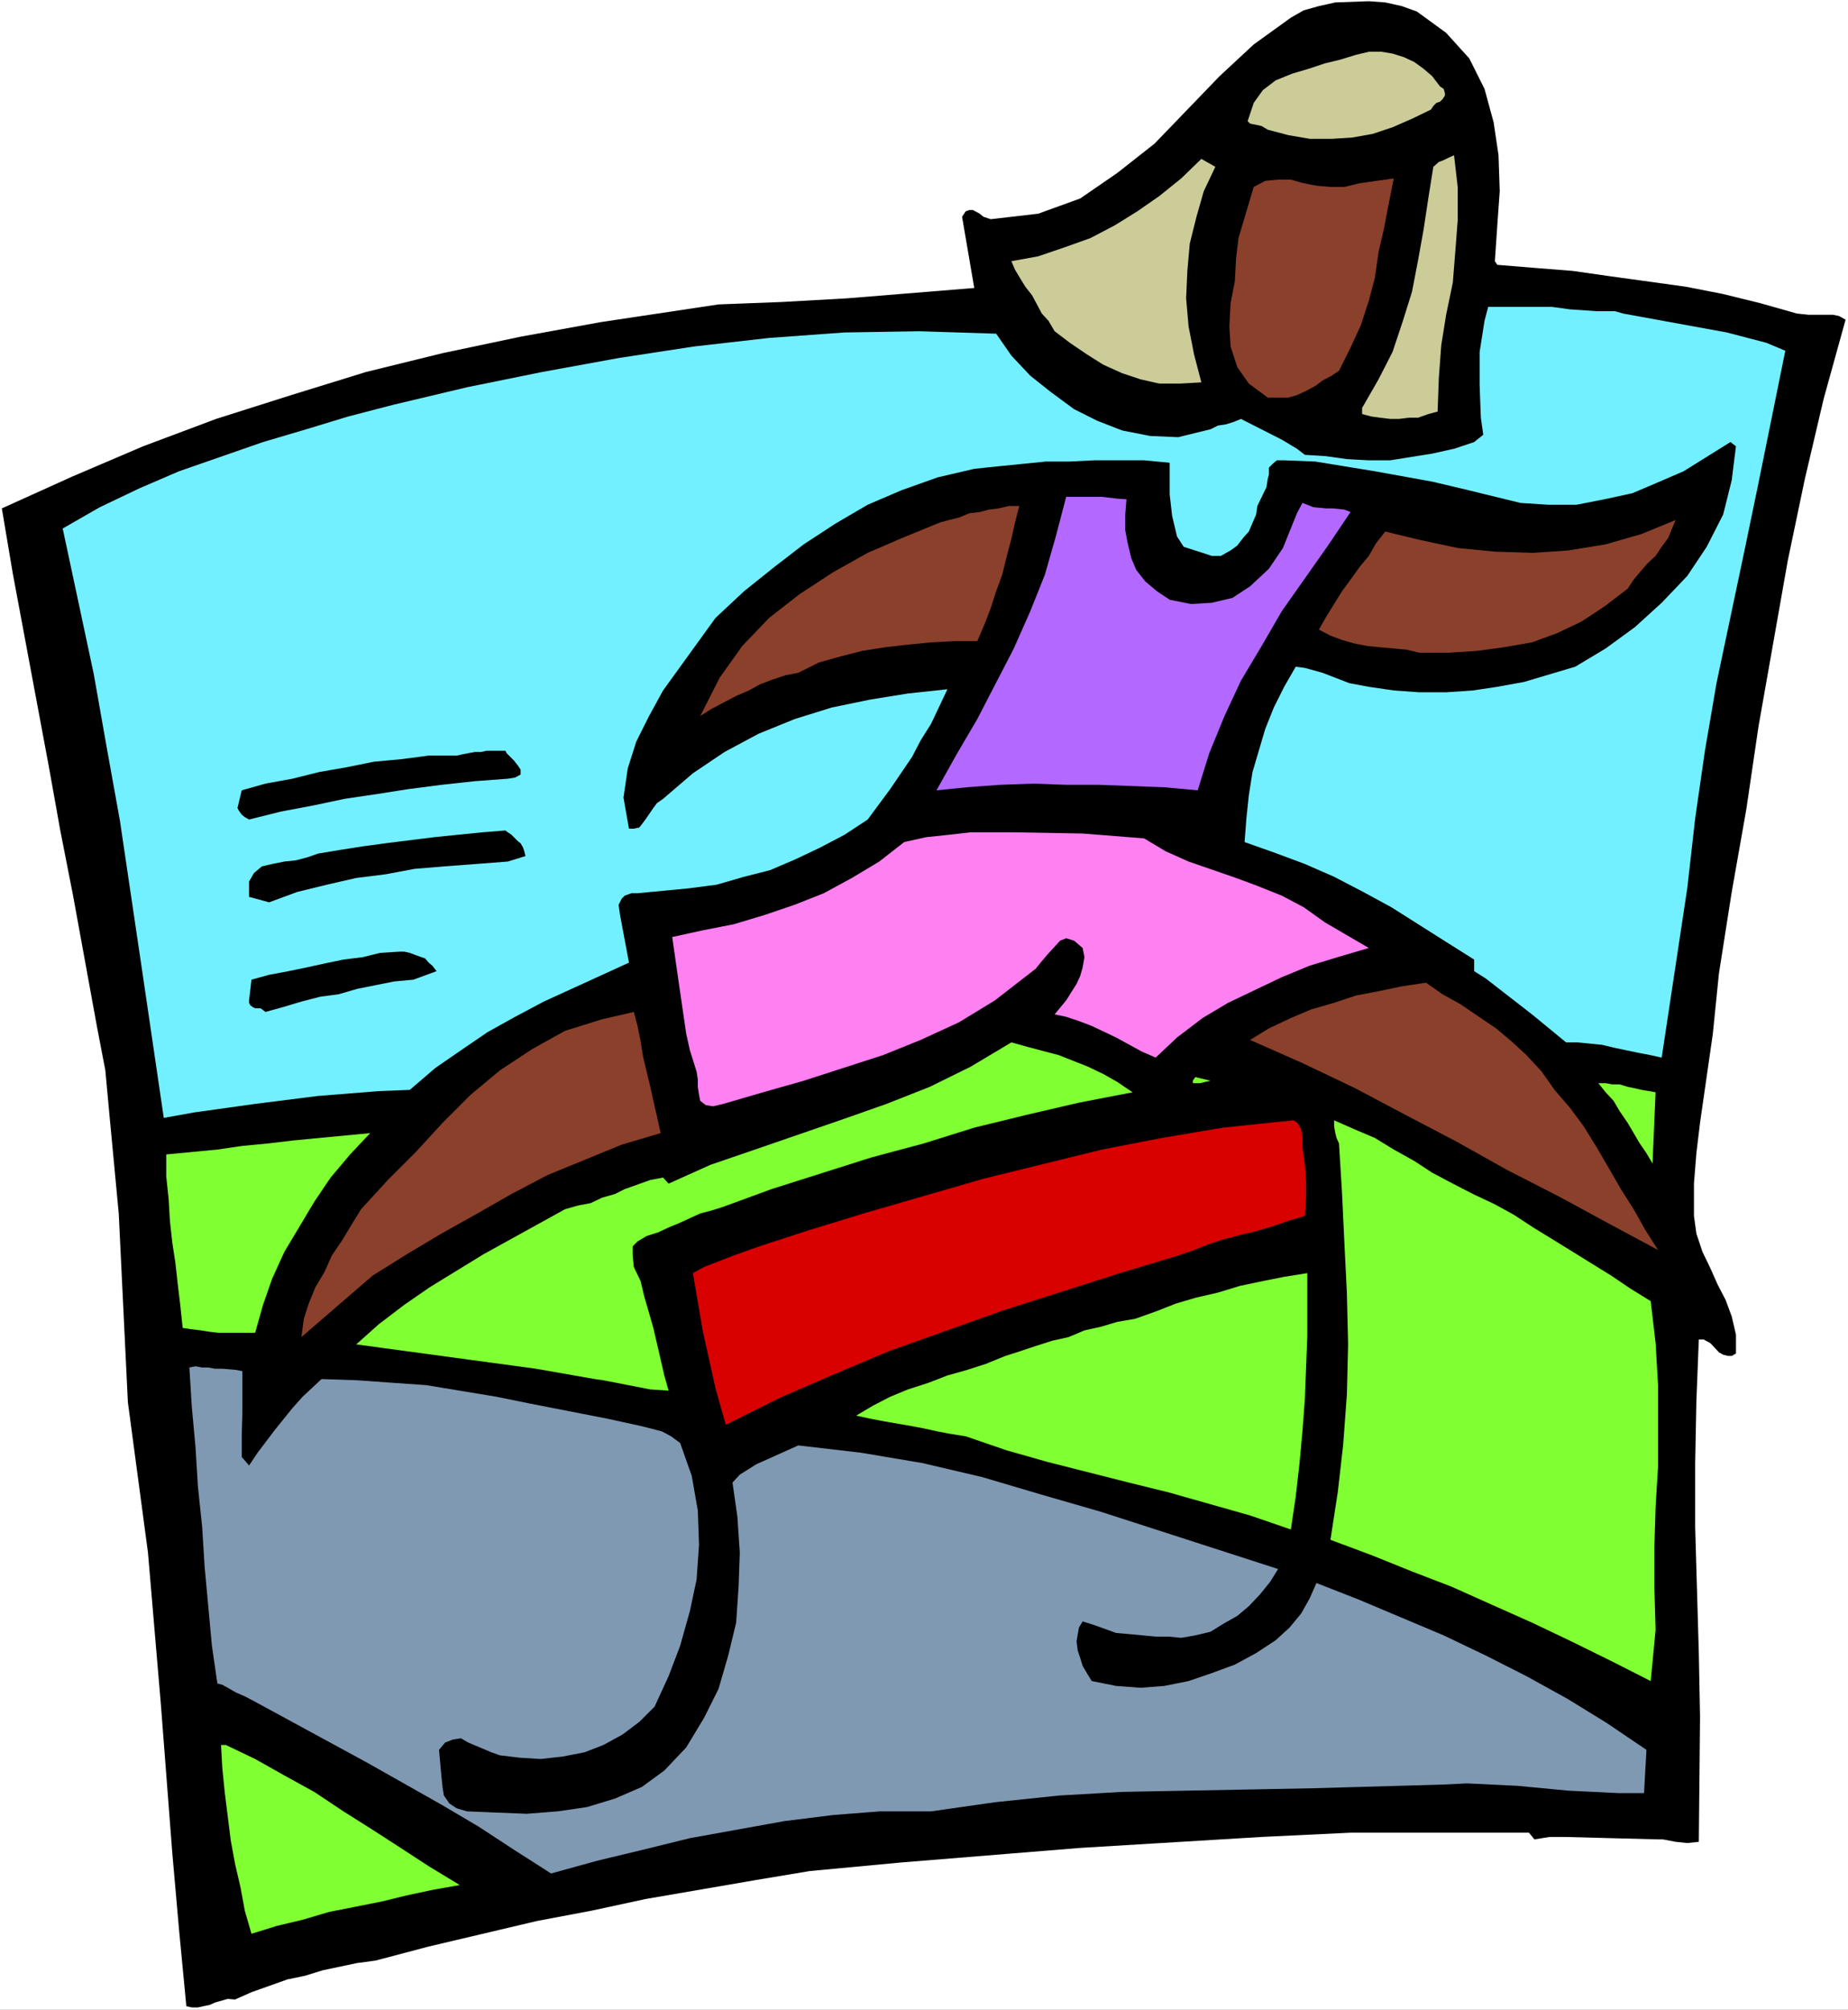 <?xml version="1.0" encoding="UTF-8" standalone="no"?>
<svg
   version="1.0"
   width="129.766mm"
   height="141.124mm"
   id="svg25"
   sodipodi:docname="T &amp; F - Hurdles 16.wmf"
   xmlns:inkscape="http://www.inkscape.org/namespaces/inkscape"
   xmlns:sodipodi="http://sodipodi.sourceforge.net/DTD/sodipodi-0.dtd"
   xmlns="http://www.w3.org/2000/svg"
   xmlns:svg="http://www.w3.org/2000/svg">
  <rect width="100%" height="100%" fill="#333333" stroke="none"/>
  <sodipodi:namedview
     id="namedview25"
     pagecolor="#ffffff"
     bordercolor="#000000"
     borderopacity="0.25"
     inkscape:showpageshadow="2"
     inkscape:pageopacity="0.0"
     inkscape:pagecheckerboard="0"
     inkscape:deskcolor="#d1d1d1"
     inkscape:document-units="mm" />
  <defs
     id="defs1">
    <pattern
       id="WMFhbasepattern"
       patternUnits="userSpaceOnUse"
       width="6"
       height="6"
       x="0"
       y="0" />
  </defs>
  <path
     style="fill:#ffffff;fill-opacity:1;fill-rule:evenodd;stroke:none"
     d="M 0,533.383 H 490.455 V 0 H 0 Z"
     id="path1" />
  <path
     style="fill:#000000;fill-opacity:1;fill-rule:evenodd;stroke:none"
     d="m 456.196,258.37 -1.616,15.997 -3.394,23.591 -0.97,8.079 -0.646,8.079 v 8.564 l 0.646,4.686 1.616,4.847 2.101,4.363 1.939,4.363 2.101,4.04 1.616,4.363 1.131,4.847 v 5.009 l -1.131,0.646 h -0.97 l -1.293,-0.323 -1.131,-0.646 -2.262,-2.424 -1.778,-0.969 h -1.293 l -0.646,16.32 -0.323,16.481 v 16.966 l 0.97,33.448 0.323,16.966 -0.323,33.124 -3.07,0.323 -3.07,-0.323 -3.394,-0.646 h -1.293 l -12.443,-0.323 -12.282,-0.323 h -4.04 l -4.04,0.646 -1.454,-1.777 h -23.594 -23.755 l -23.594,1.131 -48.157,2.908 -47.672,3.878 -24.078,2.262 -14.544,2.424 -29.088,5.009 -14.221,3.07 -14.544,2.747 -28.765,6.786 -14.059,3.716 -4.848,0.646 -9.211,1.939 -4.686,1.454 -4.686,0.969 -9.534,3.393 -4.363,1.939 -1.939,-0.162 -3.394,0.97 -1.454,0.646 -1.616,0.323 -1.454,0.323 h -1.616 l -1.454,-0.323 -1.939,-20.359 -1.778,-20.198 -3.07,-39.911 -3.394,-39.911 -5.333,-39.911 -2.424,-50.09 -2.424,-25.692 -1.131,-12.28 -2.262,-11.796 -6.302,-34.579 -3.394,-17.289 -3.07,-17.128 -9.534,-51.06 -2.909,-17.289 18.584,-8.402 18.907,-8.079 19.392,-7.271 19.877,-6.302 19.877,-6.14 20.362,-5.009 20.685,-4.363 21.331,-3.878 31.189,-4.686 8.403,-0.323 8.403,-0.323 17.291,-0.969 33.774,-2.747 -3.232,-18.905 0.97,-1.454 0.97,-0.323 h 0.97 l 1.778,0.969 0.97,0.808 1.939,0.646 12.605,-1.454 11.15,-4.04 9.858,-6.786 9.858,-7.756 17.291,-17.936 9.05,-8.402 9.858,-7.11 3.394,-1.939 4.04,-1.131 4.363,-0.969 8.888,-0.323 4.363,0.323 4.363,0.969 4.04,1.454 7.757,5.655 6.141,6.786 4.04,8.079 2.424,8.887 1.293,8.725 0.323,9.533 -0.646,9.049 -0.646,9.533 0.646,0.969 9.858,0.808 10.181,0.808 10.181,1.454 19.877,2.747 9.858,1.939 9.858,2.424 9.696,2.747 3.07,0.323 h 6.464 l 1.616,0.323 1.778,0.969 -5.818,21.006 -5.01,21.329 -4.525,21.652 -7.757,43.95 -3.232,21.975 -3.878,21.975 z"
     id="path2" />
  <path
     style="fill:#73f0ff;fill-opacity:1;fill-rule:evenodd;stroke:none"
     d="m 447.793,235.748 -6.787,44.92 -2.909,-0.646 -3.394,-0.646 -3.07,-0.646 -3.07,-0.646 -3.394,-0.808 -6.464,-0.646 h -3.07 l -9.05,-7.433 -12.282,-9.533 -3.07,-1.939 v -1.454 -1.616 l -7.434,-4.686 -14.544,-9.21 -7.434,-4.04 -7.757,-4.04 -7.757,-3.393 -8.242,-3.07 -7.757,-2.747 0.485,-6.302 0.646,-6.14 0.97,-6.14 3.394,-11.472 2.262,-5.655 2.747,-5.494 3.07,-5.332 2.424,0.323 4.686,1.293 7.11,2.747 5.171,0.97 6.626,0.969 6.787,0.485 h 7.11 l 7.11,-0.485 6.464,-0.969 7.11,-1.293 13.574,-4.04 8.08,-4.847 7.757,-5.655 7.11,-6.463 6.787,-7.11 5.171,-7.756 4.363,-8.564 2.262,-9.049 1.131,-9.049 -1.454,-1.131 -12.443,7.756 -7.11,3.07 -6.464,2.747 -7.434,1.616 -7.434,1.454 h -7.434 l -7.434,-0.485 -15.19,-3.716 -8.242,-1.939 -15.19,-2.747 -15.837,-2.585 -8.242,-0.323 h -1.939 l -1.131,0.969 -0.97,0.969 v 1.777 l -0.323,1.293 -0.323,2.101 -2.424,5.009 -0.323,2.262 -1.939,4.524 -1.454,1.616 -1.616,2.101 -1.778,1.293 -2.586,1.454 h -2.424 l -2.424,-0.808 -4.04,-1.293 -0.97,-0.323 -1.778,-2.747 -0.646,-2.747 -0.646,-2.747 -0.646,-5.655 v -5.655 -2.747 l -6.787,-0.646 h -13.251 l -6.464,0.323 h -6.302 l -12.928,1.293 -6.141,0.646 -9.696,2.262 -9.534,3.393 -9.05,3.878 -8.565,5.009 -8.403,5.494 -7.757,5.979 -8.08,6.463 -7.595,7.11 -13.898,19.228 -3.717,6.786 -3.394,6.786 -2.262,7.11 -1.131,7.756 1.454,8.241 h 1.293 l 1.454,-0.323 0.646,-0.808 0.97,-1.293 2.101,-3.07 0.97,-1.293 1.616,-1.131 7.918,-6.786 8.403,-5.655 9.05,-4.847 9.534,-3.878 9.858,-3.07 10.181,-2.101 10.019,-1.616 10.504,-1.131 -4.363,9.21 -2.747,4.363 -2.262,4.363 -5.818,8.564 -5.979,8.079 -6.141,4.04 -6.464,3.393 -6.464,3.07 -6.787,2.908 -6.949,1.777 -7.272,2.101 -7.434,0.969 -13.574,1.293 h -1.616 l -1.778,0.646 -0.808,0.808 -0.808,1.616 0.323,2.424 2.424,12.927 -15.19,6.948 -7.434,3.393 -7.595,4.04 -7.272,4.04 -7.11,4.847 -6.787,4.686 -6.787,5.817 -8.242,0.323 -16.16,1.293 -16.645,2.101 -16.16,2.262 -8.08,1.454 -5.818,-39.588 -5.818,-39.264 -3.555,-19.713 -3.394,-19.228 -4.202,-19.713 -4.04,-18.905 9.858,-5.655 10.504,-5.009 10.504,-4.524 22.301,-7.756 11.474,-3.393 11.15,-3.393 11.797,-3.07 19.715,-4.686 19.877,-4.04 20.362,-3.716 20.038,-3.07 19.877,-2.262 20.038,-1.454 19.877,-0.323 20.362,0.646 4.04,5.817 5.01,5.332 5.494,4.363 6.141,4.524 6.141,3.07 6.626,2.585 7.434,1.454 7.434,0.323 8.565,-2.101 1.939,-0.969 2.101,-0.323 2.101,-0.646 1.939,-0.808 10.827,5.494 4.04,2.424 2.101,1.616 5.333,0.323 5.818,0.808 5.818,0.323 h 5.656 l 11.15,-1.777 5.818,-1.293 5.333,-1.777 2.424,-1.939 -0.646,-4.524 -0.323,-8.725 v -8.725 l 1.293,-8.241 0.97,-3.716 h 16.968 l 4.686,0.646 7.11,0.485 h 2.424 2.424 l 2.262,0.646 27.472,5.009 10.504,2.747 5.01,2.101 -7.11,35.063 -3.717,17.936 -7.434,35.225 -3.07,17.936 -2.586,17.936 z"
     id="path3" />
  <path
     style="fill:#8b402b;fill-opacity:1;fill-rule:evenodd;stroke:none"
     d="m 431.956,156.25 -6.141,4.686 -6.141,4.04 -6.464,3.07 -6.626,2.424 -7.434,1.293 -7.11,0.97 -7.595,0.485 h -7.757 l -3.394,-0.808 -3.394,-0.323 -3.717,-0.323 -3.232,-0.323 -3.394,-0.646 -3.394,-0.969 -3.07,-1.131 -3.07,-1.616 1.939,-3.393 2.101,-3.393 2.101,-3.393 2.262,-3.07 2.424,-3.393 2.424,-2.908 1.939,-3.393 2.424,-3.07 9.373,2.262 9.858,2.101 9.858,0.969 10.181,0.323 9.373,-0.646 9.858,-1.616 9.534,-2.747 9.05,-3.716 -0.97,2.262 -0.97,2.424 -1.778,2.424 -1.616,2.424 -2.101,1.939 -2.101,2.424 -1.616,1.939 z"
     id="path4" />
  <path
     style="fill:#80ff32;fill-opacity:1;fill-rule:evenodd;stroke:none"
     d="m 438.582,308.784 -1.616,-2.747 -1.778,-2.585 -1.616,-2.747 -1.616,-2.747 -2.101,-3.07 -1.616,-2.747 -2.101,-2.262 -1.939,-2.424 h 1.939 l 1.778,0.323 h 1.939 l 2.101,0.646 1.616,0.323 2.101,0.485 1.939,0.323 1.778,0.323 z"
     id="path5" />
  <path
     style="fill:#8b402b;fill-opacity:1;fill-rule:evenodd;stroke:none"
     d="m 331.764,275.982 5.01,-3.07 5.818,-2.747 5.333,-2.262 6.141,-1.777 5.818,-1.939 5.979,-1.131 6.141,-1.293 6.464,-0.969 4.363,3.07 4.686,2.585 4.525,3.07 5.01,3.393 4.04,3.393 4.04,3.716 4.04,4.363 3.394,4.847 4.04,4.686 3.717,5.009 3.394,5.494 3.394,5.817 3.07,5.332 3.394,5.332 3.07,5.494 3.394,5.332 -13.251,-7.11 -13.09,-7.11 -13.574,-6.948 -13.574,-7.594 -13.574,-7.11 -13.413,-7.11 -13.898,-6.625 z"
     id="path6" />
  <path
     style="fill:#80ff32;fill-opacity:1;fill-rule:evenodd;stroke:none"
     d="m 439.39,432.556 -1.293,13.573 -10.504,-5.332 -10.504,-5.171 -10.504,-5.009 -10.504,-4.686 -10.827,-4.847 -10.504,-4.04 -10.827,-4.363 -10.827,-4.04 1.939,-12.603 1.454,-12.765 0.97,-13.25 0.323,-13.25 -0.323,-13.573 -0.646,-13.088 -0.646,-13.573 -0.808,-13.088 -0.646,-1.454 -0.323,-1.293 -0.323,-1.777 v -1.616 l 5.494,2.424 5.333,2.262 5.01,3.07 5.494,3.07 4.686,3.07 5.494,2.908 5.333,2.747 5.818,2.747 5.01,2.747 5.171,3.393 5.01,3.07 5.494,3.393 4.686,2.908 5.494,3.393 5.01,3.393 5.494,3.393 1.293,11.149 0.646,11.149 v 10.826 10.826 l -0.646,10.503 -0.323,10.826 v 10.826 z"
     id="path7" />
  <path
     style="fill:#8099b3;fill-opacity:1;fill-rule:evenodd;stroke:none"
     d="m 436.32,475.86 h -6.787 l -13.251,-0.646 -13.574,-1.293 -13.413,-0.646 -6.464,0.323 -34.259,0.969 -16.806,0.323 -33.936,0.646 -16.806,0.97 -16.968,1.777 -16.968,2.424 h -13.574 l -12.443,0.97 -12.928,1.616 -25.048,4.524 -12.443,3.07 -12.12,2.908 -12.282,3.393 -9.858,-6.302 -9.373,-6.14 -9.858,-5.817 -19.715,-11.149 -29.734,-16.158 -2.747,-1.454 -2.262,-0.969 -2.262,-1.293 -1.454,-0.808 -1.293,-0.323 -1.454,-10.018 -1.939,-21.006 -0.646,-10.503 -1.131,-10.826 -0.646,-10.503 -0.97,-10.503 -0.646,-10.503 1.616,-0.323 1.778,0.323 h 1.616 l 1.778,0.323 h 1.939 l 3.717,0.323 1.616,0.323 v 8.241 3.07 l -0.162,5.655 v 5.817 l 1.939,2.262 2.262,-3.393 4.525,-5.979 4.686,-5.817 2.747,-3.07 2.424,-2.262 2.586,-2.424 9.534,0.323 9.05,0.646 9.211,0.646 18.584,3.07 8.726,1.777 20.685,4.04 8.888,1.939 2.586,0.646 3.07,0.808 2.424,1.293 2.424,1.777 3.07,8.725 1.616,9.21 0.323,9.049 -0.646,9.21 -1.778,8.402 -2.586,9.21 -3.07,8.079 -3.717,8.079 -4.04,4.04 -4.525,3.393 -5.01,2.747 -5.01,1.939 -5.818,1.131 -5.818,0.646 -5.333,-0.323 -5.494,-0.646 -2.262,-0.808 -6.141,-2.585 -1.939,-1.131 -2.101,0.323 -2.101,0.808 -1.616,1.939 0.646,7.11 0.323,3.07 0.323,1.939 1.454,2.101 1.939,1.293 2.747,0.808 7.757,0.323 8.08,0.323 8.242,-0.646 7.757,-1.131 7.434,-2.262 7.11,-3.07 5.979,-4.363 5.818,-6.14 4.686,-7.756 3.878,-7.756 2.586,-8.887 2.101,-8.725 0.646,-9.533 0.323,-9.049 -0.646,-9.533 -1.293,-9.049 1.939,-2.101 4.363,-2.747 11.15,-5.009 16.645,1.939 16.322,2.747 15.837,3.716 15.837,4.686 15.675,4.524 47.026,15.189 -2.101,3.393 -2.747,3.393 -2.909,3.07 -3.07,2.585 -3.717,2.101 -3.394,2.101 -4.04,0.97 -3.717,0.646 -3.394,-0.323 h -3.394 l -6.787,-0.646 -3.717,-0.323 -5.818,-2.101 -3.07,-0.969 -0.97,1.616 -0.323,1.777 -0.323,1.939 0.323,2.424 0.646,1.939 0.646,2.101 1.131,1.939 1.293,2.101 6.464,1.293 6.464,0.485 6.302,-0.485 6.464,-1.293 6.141,-2.101 6.141,-2.262 5.656,-3.07 5.171,-3.393 3.717,-3.393 3.07,-3.716 2.262,-4.04 1.778,-4.04 11.15,4.363 22.624,9.533 11.15,5.332 10.827,5.494 10.827,5.979 10.504,6.463 10.504,7.11 z"
     id="path8" />
  <path
     style="fill:#cccc99;fill-opacity:1;fill-rule:evenodd;stroke:none"
     d="m 381.537,109.23 -2.424,0.646 -2.747,0.969 h -2.424 l -2.586,0.323 h -2.424 l -2.747,-0.323 -2.262,-0.323 -2.424,-0.646 v -1.616 l 4.363,-7.594 3.717,-7.271 2.747,-8.241 2.424,-7.756 1.616,-8.402 1.454,-8.079 1.293,-8.564 1.293,-8.079 1.454,-1.293 1.293,-0.485 1.293,-0.646 1.454,-0.646 0.97,8.402 v 8.887 l -0.646,8.402 -0.646,8.079 -1.778,8.564 -1.293,8.079 -0.646,8.725 z"
     id="path9" />
  <path
     style="fill:#cccc99;fill-opacity:1;fill-rule:evenodd;stroke:none"
     d="m 336.451,34.417 -1.616,-0.969 -1.454,-0.323 -1.616,-0.323 -0.646,-0.646 1.616,-4.847 2.424,-3.393 3.394,-2.585 4.363,-1.777 4.363,-1.293 4.363,-1.454 4.04,-0.969 4.202,-1.293 3.394,-0.808 h 3.394 l 2.909,0.485 3.07,0.969 2.747,1.293 2.424,1.777 2.262,1.939 2.101,2.747 0.97,0.646 0.323,1.131 v 0.646 l -0.646,0.969 -0.646,0.646 -0.97,0.323 -0.808,0.808 -0.646,0.969 -5.01,2.424 -5.171,2.262 -5.333,1.777 -5.494,0.969 -5.333,0.323 h -5.818 l -5.656,-0.969 z"
     id="path10" />
  <path
     style="fill:#8b402b;fill-opacity:1;fill-rule:evenodd;stroke:none"
     d="m 355.358,98.404 -1.939,1.293 -2.424,1.293 -1.939,1.454 -2.424,1.293 -2.424,1.131 -2.262,0.646 h -2.747 -2.747 l -5.01,-3.716 -3.07,-4.363 -1.778,-5.494 -0.323,-5.332 0.323,-6.14 1.131,-5.817 0.323,-5.979 0.646,-5.494 4.04,-13.573 3.07,-1.616 3.394,-0.323 h 3.394 l 3.394,0.969 3.394,0.646 3.717,0.323 h 3.717 l 4.04,-0.969 9.05,-1.293 -1.293,6.463 -1.293,6.786 -1.454,6.302 -0.97,6.786 -1.616,6.14 -2.101,6.463 -2.747,5.979 z"
     id="path11" />
  <path
     style="fill:#b368ff;fill-opacity:1;fill-rule:evenodd;stroke:none"
     d="m 317.867,209.734 -8.888,-0.808 -8.403,-0.323 -9.05,-0.323 h -8.565 l -8.726,-0.323 -8.888,0.323 -8.726,0.646 -8.08,0.808 5.333,-9.533 5.494,-9.372 9.696,-18.744 4.363,-9.857 3.878,-9.695 2.909,-10.18 2.747,-10.503 h 1.778 7.757 l 4.04,0.485 2.424,0.162 -0.323,4.04 v 4.201 l 0.646,3.393 0.97,4.04 1.293,3.07 2.424,3.07 3.07,2.585 3.394,2.262 5.656,1.131 5.494,-0.323 5.494,-1.293 4.686,-3.07 5.01,-4.686 3.717,-5.494 3.717,-9.21 1.454,-2.747 2.909,1.131 3.394,0.323 h 1.778 l 3.07,0.323 1.616,0.646 -5.979,8.887 -12.282,17.451 -5.333,9.21 -5.494,9.21 -4.363,9.372 -4.04,9.857 z"
     id="path12" />
  <path
     style="fill:#ff80f1;fill-opacity:1;fill-rule:evenodd;stroke:none"
     d="m 306.716,280.668 -3.717,-1.616 -6.787,-3.716 -6.464,-3.07 -3.394,-1.293 -3.394,-1.131 -3.07,-0.646 3.07,-3.716 2.747,-4.363 0.97,-2.101 0.646,-2.262 0.485,-2.747 -0.485,-2.424 -2.262,-1.939 -2.101,-0.646 -1.616,0.646 -3.394,3.716 -1.778,2.101 -1.293,1.616 -10.827,8.402 -9.534,5.817 -10.181,4.686 -10.019,4.04 -21.008,6.786 -10.827,3.07 -10.504,3.07 -2.747,0.646 -1.939,-0.323 -1.454,-1.131 -0.323,-1.616 -0.323,-2.101 v -1.939 l -0.323,-2.101 -1.778,-5.655 -0.97,-4.363 -1.939,-13.25 -1.778,-12.442 8.08,-1.777 8.242,-1.616 8.08,-2.424 8.08,-2.747 7.757,-3.07 7.434,-4.04 7.272,-4.363 6.626,-5.171 5.818,-1.293 6.141,-0.646 5.656,-0.646 h 5.818 5.656 l 18.261,0.323 16.322,1.293 5.656,3.393 6.141,2.747 12.605,4.363 5.656,2.101 6.464,2.585 5.818,3.07 5.656,4.04 11.635,6.786 -8.242,2.424 -7.434,2.262 -7.434,3.07 -14.221,6.786 -6.787,4.04 -6.787,5.171 z"
     id="path13" />
  <path
     style="fill:#d90000;fill-opacity:1;fill-rule:evenodd;stroke:none"
     d="m 346.308,322.68 -4.363,1.293 -4.202,1.454 -4.363,1.293 -4.04,0.969 -4.363,1.131 -4.04,1.293 -4.04,1.616 -4.202,1.454 -15.514,4.686 -30.866,9.857 -30.381,10.826 -14.544,6.14 -14.544,6.302 -14.221,7.11 -2.747,-9.695 -3.394,-15.35 -2.586,-15.189 2.909,-1.616 7.918,-3.07 4.04,-1.454 3.717,-1.293 12.443,-4.04 15.352,-4.686 30.704,-8.887 31.512,-7.756 15.837,-3.07 16.322,-2.747 18.584,-1.939 0.646,0.323 0.646,0.646 0.808,1.454 0.323,2.262 v 2.424 l 0.646,4.686 0.323,4.363 v 2.424 1.939 z"
     id="path14" />
  <path
     style="fill:#80ff32;fill-opacity:1;fill-rule:evenodd;stroke:none"
     d="m 342.592,405.895 -10.827,-3.716 -10.827,-3.07 -10.827,-3.07 -10.504,-2.585 -10.827,-2.747 -10.827,-2.747 -10.827,-3.07 -10.827,-3.716 -4.04,-0.646 -3.394,-0.646 -3.717,-0.808 -3.394,-0.646 -3.717,-0.646 -3.717,-0.646 -3.394,-0.646 -3.717,-0.808 4.363,-2.585 4.686,-2.424 4.686,-1.939 5.494,-1.777 5.01,-1.939 5.171,-1.454 5.01,-1.616 5.171,-2.101 4.04,-1.293 4.363,-1.454 4.04,-1.293 4.363,-0.969 4.202,-1.777 4.363,-0.97 4.363,-1.293 4.686,-0.808 5.494,-1.939 5.333,-2.101 5.494,-1.616 5.656,-1.293 5.818,-1.777 6.141,-1.293 5.656,-1.131 6.141,-0.97 v 8.079 8.564 l -0.323,8.402 -0.323,8.402 -0.646,8.564 -0.808,8.725 -0.97,8.564 z"
     id="path15" />
  <path
     style="fill:#cccc99;fill-opacity:1;fill-rule:evenodd;stroke:none"
     d="m 318.836,101.474 -5.656,0.323 h -5.494 l -5.01,-1.131 -4.848,-1.616 -5.01,-2.262 -4.363,-2.747 -4.525,-3.07 -4.04,-3.07 -1.616,-2.747 -1.778,-1.939 -1.293,-2.424 -1.293,-2.424 -1.778,-2.262 -1.293,-2.101 -1.454,-2.424 -0.97,-2.262 7.11,-1.293 7.11,-2.424 6.787,-2.424 6.464,-3.393 5.979,-3.716 5.818,-4.04 5.818,-4.686 5.333,-5.171 3.717,2.101 -3.07,6.463 -1.939,6.786 -1.778,7.11 -0.646,7.271 -0.323,7.271 0.646,7.433 1.454,7.433 z"
     id="path16" />
  <path
     style="fill:#80ff32;fill-opacity:1;fill-rule:evenodd;stroke:none"
     d="m 316.574,287.455 v -0.646 l 0.646,-0.97 4.04,0.97 -1.454,0.323 -1.293,0.323 h -0.97 z"
     id="path17" />
  <path
     style="fill:#80ff32;fill-opacity:1;fill-rule:evenodd;stroke:none"
     d="m 191.981,320.256 -3.07,0.969 -3.07,0.808 -5.656,2.585 -2.747,1.131 -2.747,1.293 -3.07,0.97 -2.424,1.454 -1.293,1.293 v 2.424 l 0.323,3.07 1.778,3.716 0.97,4.04 2.424,8.402 2.909,12.603 1.131,4.04 -4.848,-0.323 -12.443,-2.424 -2.262,-0.323 -15.675,-2.747 -47.672,-6.463 5.979,-5.332 6.787,-5.171 6.787,-4.686 7.11,-4.363 7.11,-4.363 21.654,-11.957 3.394,-0.969 3.394,-0.646 3.07,-1.454 3.394,-0.97 2.586,-1.293 6.787,-2.424 3.394,-0.646 1.454,1.616 11.15,-5.009 11.797,-4.04 23.432,-8.079 11.474,-4.04 11.474,-4.524 10.827,-5.332 10.827,-6.463 4.04,1.131 8.565,2.262 7.757,3.07 4.04,1.939 3.717,2.101 4.04,2.747 -14.221,2.747 -13.898,3.232 -13.898,3.393 -13.413,4.201 -13.898,3.716 -26.502,8.402 z"
     id="path18" />
  <path
     style="fill:#8b402b;fill-opacity:1;fill-rule:evenodd;stroke:none"
     d="m 259.368,170.146 h -6.141 l -6.141,0.323 -6.464,0.646 -5.656,0.646 -6.141,0.97 -5.656,1.454 -5.818,1.616 -5.494,2.747 -3.394,0.646 -3.394,1.131 -3.394,1.293 -2.909,1.616 -3.394,1.454 -3.07,1.616 -3.394,1.777 -3.07,1.939 5.171,-10.18 5.979,-8.402 7.11,-7.433 8.08,-6.302 8.888,-5.817 9.211,-5.171 9.373,-4.04 9.858,-4.04 2.424,-0.646 2.586,-0.646 2.747,-1.131 2.747,-0.323 2.424,-0.646 2.586,-0.323 2.747,-0.646 h 2.747 l -1.131,4.363 -0.97,4.363 -1.293,4.847 -1.131,4.686 -1.616,4.363 -1.454,4.524 -1.616,4.201 z"
     id="path19" />
  <path
     style="fill:#8b402b;fill-opacity:1;fill-rule:evenodd;stroke:none"
     d="m 175.336,300.705 -10.342,3.07 -9.858,4.04 -9.858,4.04 -9.534,5.009 -9.05,5.171 -9.534,5.332 -9.211,5.494 -9.05,5.655 -18.907,16.32 0.646,-4.847 1.293,-4.04 1.778,-4.363 2.424,-4.04 1.939,-4.363 2.747,-4.04 2.424,-4.04 2.586,-4.201 7.11,-7.756 7.434,-7.433 7.11,-7.756 7.434,-7.433 7.757,-6.463 8.565,-5.655 8.726,-4.847 9.858,-3.07 8.403,-1.939 0.97,3.716 0.808,4.04 0.646,4.04 0.97,4.04 0.97,4.04 0.808,3.716 0.97,4.201 z"
     id="path20" />
  <path
     style="fill:#000000;fill-opacity:1;fill-rule:evenodd;stroke:none"
     d="m 134.774,206.664 -8.726,0.646 -8.888,0.969 -8.726,1.131 -8.242,1.293 -8.726,1.293 -8.403,1.777 -8.565,1.616 -8.403,2.101 -1.131,-0.646 -0.808,-0.646 -0.808,-1.131 -0.323,-0.646 1.131,-4.686 6.302,-1.777 7.11,-1.293 7.11,-1.777 7.434,-1.293 7.11,-1.454 7.11,-0.646 7.434,-0.969 h 7.434 l 1.454,-0.323 1.616,-0.323 1.778,-0.323 h 1.616 l 1.454,-0.323 h 1.616 1.616 1.778 l 0.323,0.646 0.97,0.97 0.97,0.969 1.131,1.454 0.646,0.969 v 1.293 l -1.454,0.808 z"
     id="path21" />
  <path
     style="fill:#000000;fill-opacity:1;fill-rule:evenodd;stroke:none"
     d="m 134.774,228.639 -8.403,0.646 -8.565,0.646 -7.757,0.646 -7.757,1.454 -7.757,0.969 -7.757,1.777 -7.918,1.939 -7.434,2.747 -5.333,-1.454 v -4.04 l 1.293,-2.262 2.101,-1.777 2.747,-0.646 3.232,-0.646 3.07,-0.323 3.07,-0.808 2.747,-0.97 5.818,-0.969 6.141,-0.97 5.979,-0.808 6.464,-0.808 6.464,-0.808 6.302,-0.646 6.464,-0.646 6.141,-0.485 0.646,0.485 0.97,0.646 0.646,0.646 1.131,1.131 0.646,0.485 0.646,1.131 0.323,0.969 0.323,1.293 z"
     id="path22" />
  <path
     style="fill:#000000;fill-opacity:1;fill-rule:evenodd;stroke:none"
     d="m 109.726,259.986 -5.171,0.485 -4.848,0.97 -4.848,0.969 -5.01,1.454 -4.848,0.646 -5.01,1.293 -4.848,1.454 -4.686,1.293 -1.293,-0.969 h -1.454 l -0.646,-0.323 -0.646,-0.485 -0.323,-0.646 v -0.646 l 0.646,-5.494 4.686,-1.293 5.171,-0.97 4.686,-0.969 5.171,-1.131 4.686,-0.969 5.171,-0.646 4.525,-1.131 5.171,-0.323 h 1.293 l 1.454,0.323 1.293,0.485 1.778,0.646 0.97,0.323 0.97,1.131 0.97,0.808 1.131,1.454 z"
     id="path23" />
  <path
     style="fill:#80ff32;fill-opacity:1;fill-rule:evenodd;stroke:none"
     d="m 66.741,513.185 -1.778,-6.14 -1.131,-6.14 -1.454,-6.302 -1.131,-6.14 -0.808,-6.463 -0.808,-6.463 -0.646,-6.463 -0.323,-5.979 h 1.293 l 7.757,3.716 7.757,4.363 7.918,4.363 7.757,5.171 7.434,4.686 7.757,5.009 7.434,4.847 8.242,5.009 -7.272,1.293 -6.787,1.454 -6.626,1.616 -7.272,1.454 -6.626,1.293 -7.11,2.101 -6.787,1.616 z"
     id="path24" />
  <path
     style="fill:#80ff32;fill-opacity:1;fill-rule:evenodd;stroke:none"
     d="m 67.71,353.704 h -2.747 -2.262 -2.747 -1.939 l -2.747,-0.323 -1.939,-0.323 -2.747,-0.323 -2.101,-0.323 -0.646,-6.14 -0.646,-5.332 -0.646,-5.817 -0.808,-5.332 -0.646,-5.817 -0.323,-5.655 -0.646,-6.14 v -5.817 l 6.787,-0.646 6.787,-0.646 6.626,-0.969 6.787,-0.646 6.787,-0.808 6.787,-0.646 6.787,-0.646 6.787,-0.646 -5.333,5.655 -5.171,6.14 -4.363,6.463 -4.04,6.786 -3.878,6.463 -3.232,7.11 -2.424,6.948 z"
     id="path25" />
</svg>

